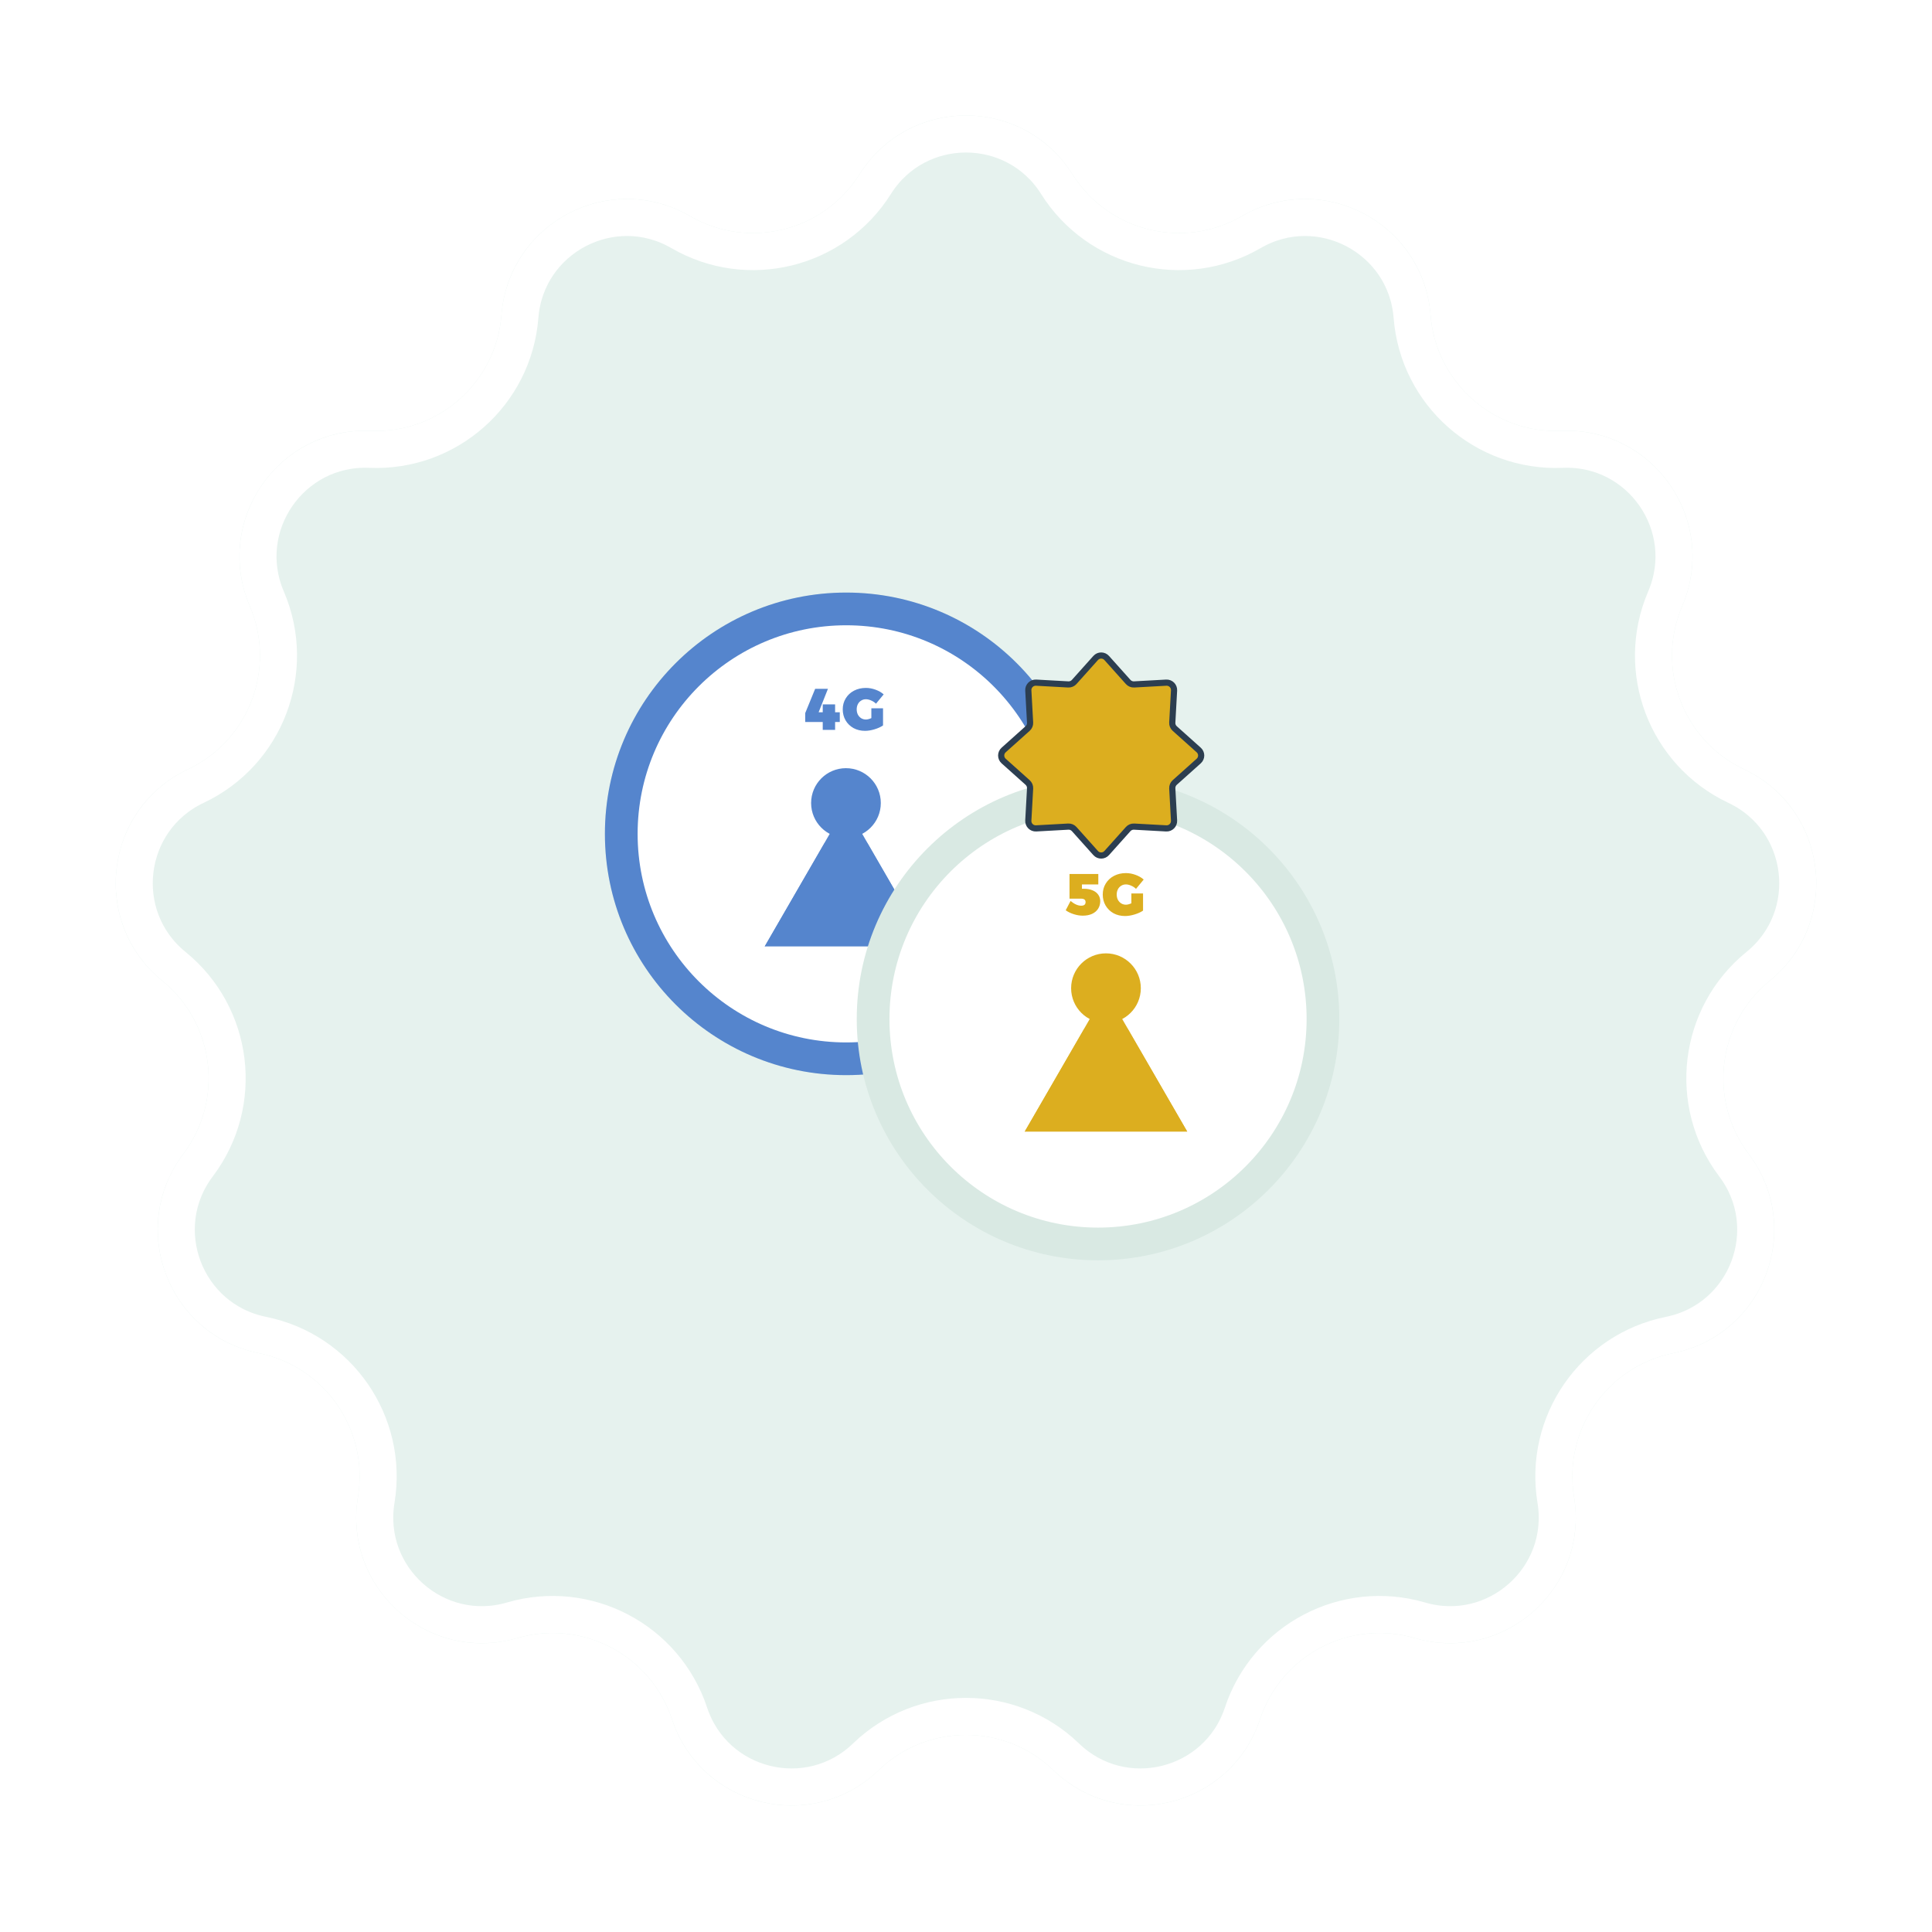 <svg width="313" height="313" viewBox="0 0 313 313" fill="none" xmlns="http://www.w3.org/2000/svg">
    <g filter="url(#filter0_d_47_1937)">
        <path d="M139.254 27.413C147.244 14.713 165.756 14.713 173.746 27.413C179.587 36.699 191.732 39.692 201.219 34.185C214.196 26.652 230.587 35.255 231.76 50.214C232.617 61.15 241.98 69.445 252.94 68.977C267.931 68.338 278.446 83.573 272.533 97.363C268.21 107.445 272.645 119.141 282.567 123.82C296.138 130.221 298.369 148.598 286.724 158.06C278.211 164.978 276.703 177.395 283.314 186.15C292.355 198.124 285.791 215.433 271.083 218.4C260.329 220.569 253.224 230.863 255.009 241.687C257.45 256.491 243.594 268.767 229.192 264.559C218.662 261.482 207.587 267.295 204.137 277.709C199.419 291.952 181.445 296.382 170.648 285.963C162.754 278.345 150.246 278.345 142.352 285.963C131.555 296.382 113.581 291.952 108.863 277.709C105.413 267.295 94.338 261.482 83.808 264.559C69.406 268.767 55.55 256.491 57.991 241.687C59.776 230.863 52.67 220.569 41.917 218.4C27.209 215.433 20.645 198.124 29.686 186.15C36.297 177.395 34.789 164.978 26.276 158.06C14.631 148.598 16.862 130.221 30.433 123.82C40.355 119.141 44.79 107.445 40.467 97.363C34.553 83.573 45.069 68.338 60.06 68.977C71.02 69.445 80.383 61.15 81.24 50.214C82.413 35.255 98.804 26.652 111.781 34.185C121.268 39.692 133.413 36.699 139.254 27.413Z" fill="#E6F2EE"/>
        <path d="M141.794 29.011C148.607 18.18 164.393 18.18 171.206 29.011C177.908 39.663 191.841 43.097 202.726 36.779C213.791 30.356 227.769 37.692 228.769 50.448C229.752 62.995 240.494 72.511 253.068 71.975C265.851 71.43 274.819 84.421 269.776 96.181C264.816 107.748 269.904 121.165 281.287 126.534C292.86 131.992 294.763 147.663 284.833 155.732C275.065 163.669 273.336 177.914 280.92 187.958C288.63 198.169 283.032 212.929 270.49 215.459C258.153 217.948 250.001 229.757 252.049 242.175C254.131 254.8 242.315 265.268 230.033 261.679C217.953 258.15 205.247 264.818 201.289 276.765C197.266 288.911 181.938 292.689 172.731 283.804C163.675 275.065 149.325 275.065 140.269 283.804C131.062 292.689 115.734 288.911 111.711 276.765C107.753 264.818 95.047 258.15 82.967 261.679C70.685 265.268 58.869 254.8 60.951 242.175C62.999 229.757 54.847 217.948 42.51 215.459C29.968 212.929 24.37 198.169 32.08 187.958C39.664 177.914 37.935 163.669 28.168 155.732C18.238 147.663 20.14 131.992 31.713 126.534C43.096 121.165 48.184 107.748 43.224 96.181C38.181 84.421 47.149 71.43 59.932 71.975C72.506 72.511 83.248 62.995 84.231 50.448C85.231 37.692 99.209 30.356 110.274 36.779C121.159 43.097 135.092 39.663 141.794 29.011Z" stroke="white" stroke-width="6"/>
    </g>
    <ellipse cx="137.091" cy="135.091" rx="39.091" ry="39.091" fill="#D9E9E3"/>
    <ellipse cx="137.091" cy="135.091" rx="39.091" ry="39.091" fill="#5585CD"/>
    <circle cx="137.091" cy="135.091" r="33.791" fill="white"/>
    <path d="M142.264 130.097C142.264 132.975 139.931 135.308 137.052 135.308C134.174 135.308 131.841 132.975 131.841 130.097C131.841 127.218 134.174 124.885 137.052 124.885C139.931 124.885 142.264 127.218 142.264 130.097Z" fill="#5585CD" stroke="#5585CD" stroke-width="0.869"/>
    <g style="mix-blend-mode:multiply">
        <path d="M126.146 152.028L137.052 133.136L147.959 152.028H126.146Z" fill="#5585CD"/>
        <path d="M126.146 152.028L137.052 133.136L147.959 152.028H126.146Z" stroke="#5585CD" stroke-width="2.606"/>
    </g>
    <g style="mix-blend-mode:multiply">
        <path d="M127.292 150.056L134.05 138.395L141.32 142.635L127.292 150.056Z" stroke="#5585CD" stroke-width="2.606"/>
    </g>
    <g style="mix-blend-mode:multiply">
        <path d="M146.812 150.056L140.054 138.395L132.785 142.635L146.812 150.056Z" stroke="#5585CD" stroke-width="2.606"/>
    </g>
    <path d="M136.054 115.391V116.968H135.294V118.251H133.29V116.968H130.449V115.534L132.064 111.592H134.135L132.625 115.391H133.29V114.119H135.294V115.391H136.054ZM141.167 114.746H143.058V117.529C142.684 117.782 142.222 117.991 141.671 118.156C141.126 118.321 140.616 118.403 140.141 118.403C139.451 118.403 138.83 118.254 138.279 117.956C137.735 117.652 137.307 117.238 136.997 116.712C136.686 116.18 136.531 115.581 136.531 114.916C136.531 114.258 136.693 113.666 137.016 113.14C137.339 112.608 137.785 112.193 138.355 111.896C138.925 111.598 139.568 111.449 140.284 111.449C140.803 111.449 141.322 111.544 141.842 111.734C142.367 111.924 142.808 112.177 143.162 112.494L141.918 114.005C141.696 113.783 141.433 113.609 141.129 113.482C140.832 113.349 140.547 113.283 140.274 113.283C139.996 113.283 139.742 113.355 139.514 113.501C139.286 113.64 139.109 113.834 138.982 114.081C138.856 114.328 138.792 114.606 138.792 114.916C138.792 115.233 138.856 115.518 138.982 115.771C139.115 116.018 139.296 116.215 139.524 116.36C139.752 116.5 140.008 116.569 140.293 116.569C140.534 116.569 140.825 116.493 141.167 116.341V114.746Z" fill="#5585CD"/>
    <ellipse cx="177.891" cy="165.091" rx="39.091" ry="39.091" fill="#D9E9E3"/>
    <circle cx="177.891" cy="165.091" r="33.791" fill="white"/>
    <path d="M184.388 160.097C184.388 162.975 182.055 165.308 179.176 165.308C176.298 165.308 173.965 162.975 173.965 160.097C173.965 157.218 176.298 154.885 179.176 154.885C182.055 154.885 184.388 157.218 184.388 160.097Z" fill="#DCAE1F" stroke="#DCAE1F" stroke-width="0.869"/>
    <g style="mix-blend-mode:multiply">
        <path d="M168.27 182.028L179.176 163.136L190.083 182.028H168.27Z" fill="#DCAE1F"/>
        <path d="M168.27 182.028L179.176 163.136L190.083 182.028H168.27Z" stroke="#DCAE1F" stroke-width="2.606"/>
    </g>
    <g style="mix-blend-mode:multiply">
        <path d="M169.416 180.056L176.174 168.395L183.444 172.635L169.416 180.056Z" stroke="#DCAE1F" stroke-width="2.606"/>
    </g>
    <g style="mix-blend-mode:multiply">
        <path d="M188.936 180.056L182.178 168.395L174.909 172.635L188.936 180.056Z" stroke="#DCAE1F" stroke-width="2.606"/>
    </g>
    <path d="M175.588 143.986C176.12 143.986 176.586 144.068 176.985 144.233C177.39 144.397 177.7 144.631 177.916 144.935C178.137 145.239 178.248 145.591 178.248 145.99C178.248 146.459 178.131 146.873 177.897 147.234C177.669 147.589 177.339 147.865 176.909 148.061C176.484 148.251 175.987 148.346 175.417 148.346C174.948 148.346 174.464 148.267 173.964 148.108C173.463 147.95 173.026 147.738 172.653 147.472L173.441 145.961C174.055 146.474 174.629 146.731 175.161 146.731C175.395 146.731 175.572 146.683 175.693 146.588C175.813 146.487 175.873 146.341 175.873 146.151C175.873 145.778 175.632 145.591 175.151 145.591H173.27V141.592H177.935V143.283H175.284V143.986H175.588ZM183.291 144.745H185.182V147.529C184.808 147.782 184.346 147.991 183.795 148.156C183.25 148.321 182.74 148.403 182.265 148.403C181.575 148.403 180.954 148.254 180.403 147.956C179.859 147.652 179.431 147.238 179.121 146.712C178.81 146.18 178.655 145.581 178.655 144.916C178.655 144.258 178.817 143.666 179.14 143.14C179.463 142.608 179.909 142.193 180.479 141.896C181.049 141.598 181.692 141.449 182.408 141.449C182.927 141.449 183.446 141.544 183.966 141.734C184.491 141.924 184.932 142.177 185.286 142.494L184.042 144.005C183.82 143.783 183.557 143.609 183.253 143.482C182.956 143.349 182.671 143.283 182.398 143.283C182.12 143.283 181.866 143.355 181.638 143.501C181.41 143.64 181.233 143.834 181.106 144.081C180.98 144.328 180.916 144.606 180.916 144.916C180.916 145.233 180.98 145.518 181.106 145.771C181.239 146.018 181.42 146.215 181.648 146.36C181.876 146.5 182.132 146.569 182.417 146.569C182.658 146.569 182.949 146.493 183.291 146.341V144.745Z" fill="#DCAE1F"/>
    <path d="M179.294 138.201C178.817 138.734 177.983 138.734 177.506 138.201L174.027 134.315C173.784 134.044 173.431 133.898 173.067 133.918L167.859 134.206C167.145 134.245 166.555 133.655 166.595 132.941L166.883 127.733C166.903 127.37 166.756 127.016 166.485 126.773L162.599 123.294C162.066 122.817 162.066 121.983 162.599 121.506L166.485 118.027C166.756 117.784 166.903 117.431 166.883 117.067L166.595 111.859C166.555 111.145 167.145 110.555 167.859 110.595L173.067 110.883C173.431 110.903 173.784 110.756 174.027 110.485L177.506 106.599C177.983 106.066 178.817 106.066 179.294 106.599L182.773 110.485C183.016 110.756 183.37 110.903 183.733 110.883L188.941 110.595C189.655 110.555 190.245 111.145 190.206 111.859L189.918 117.067C189.898 117.431 190.044 117.784 190.315 118.027L194.201 121.506C194.734 121.983 194.734 122.817 194.201 123.294L190.315 126.773C190.044 127.016 189.898 127.37 189.918 127.733L190.206 132.941C190.245 133.655 189.655 134.245 188.941 134.206L183.733 133.918C183.37 133.898 183.016 134.044 182.773 134.315L179.294 138.201Z" fill="#DCAE1F"/>
    <path d="M179.294 138.201C178.817 138.734 177.983 138.734 177.506 138.201L174.027 134.315C173.784 134.044 173.431 133.898 173.067 133.918L167.859 134.206C167.145 134.245 166.555 133.655 166.595 132.941L166.883 127.733C166.903 127.37 166.756 127.016 166.485 126.773L162.599 123.294C162.066 122.817 162.066 121.983 162.599 121.506L166.485 118.027C166.756 117.784 166.903 117.431 166.883 117.067L166.595 111.859C166.555 111.145 167.145 110.555 167.859 110.595L173.067 110.883C173.431 110.903 173.784 110.756 174.027 110.485L177.506 106.599C177.983 106.066 178.817 106.066 179.294 106.599L182.773 110.485C183.016 110.756 183.37 110.903 183.733 110.883L188.941 110.595C189.655 110.555 190.245 111.145 190.206 111.859L189.918 117.067C189.898 117.431 190.044 117.784 190.315 118.027L194.201 121.506C194.734 121.983 194.734 122.817 194.201 123.294L190.315 126.773C190.044 127.016 189.898 127.37 189.918 127.733L190.206 132.941C190.245 133.655 189.655 134.245 188.941 134.206L183.733 133.918C183.37 133.898 183.016 134.044 182.773 134.315L179.294 138.201Z" stroke="#2C3E50"/>
    <defs>
        <filter id="filter0_d_47_1937" x="5.613" y="5.575" width="301.774" height="300.066" filterUnits="userSpaceOnUse" color-interpolation-filters="sRGB">
            <feFlood flood-opacity="0" result="BackgroundImageFix"/>
            <feColorMatrix in="SourceAlpha" type="matrix" values="0 0 0 0 0 0 0 0 0 0 0 0 0 0 0 0 0 0 127 0" result="hardAlpha"/>
            <feOffset dy="0.821"/>
            <feGaussianBlur stdDeviation="6.567"/>
            <feComposite in2="hardAlpha" operator="out"/>
            <feColorMatrix type="matrix" values="0 0 0 0 0 0 0 0 0 0.282 0 0 0 0 0.502 0 0 0 0.16 0"/>
            <feBlend mode="normal" in2="BackgroundImageFix" result="effect1_dropShadow_47_1937"/>
            <feBlend mode="normal" in="SourceGraphic" in2="effect1_dropShadow_47_1937" result="shape"/>
        </filter>
    </defs>
</svg>
